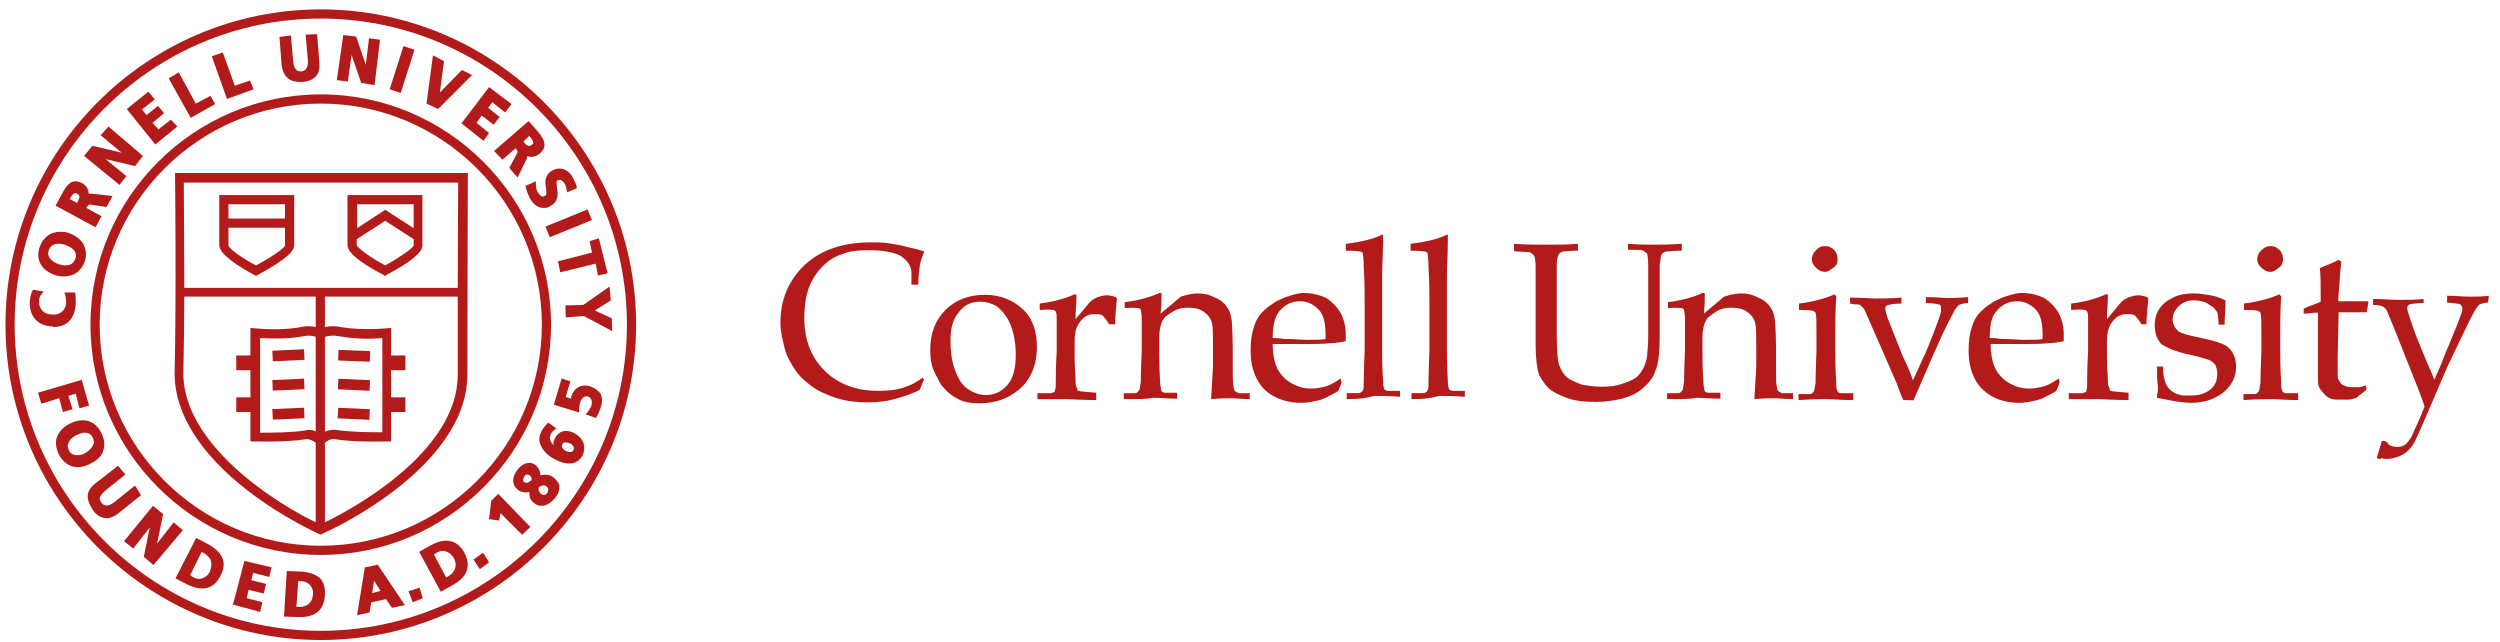 <svg xmlns="http://www.w3.org/2000/svg" fill="none" viewBox="0 0 222 57" height="57" width="222">
<g clip-path="url(#clip0_591_4510)">
<path fill="#B31B1B" d="M82.036 33.728L81.668 34.626C80.934 34.993 80.158 35.238 79.424 35.442C78.689 35.646 77.913 35.728 77.097 35.728C76.117 35.728 75.219 35.646 74.321 35.361C73.424 35.075 72.689 34.748 72.076 34.299C71.464 33.85 70.893 33.32 70.566 32.789C70.24 32.259 69.832 31.606 69.668 30.912C69.505 30.177 69.301 29.483 69.301 28.667C69.301 26.585 70.036 24.871 71.464 23.524C72.893 22.177 74.893 21.524 77.301 21.524C77.913 21.524 78.485 21.524 78.934 21.606C79.464 21.687 79.995 21.769 80.73 21.973C81.464 22.136 81.913 22.259 82.076 22.34C81.913 22.708 81.791 23.075 81.709 23.401C81.628 23.932 81.546 24.585 81.546 25.279H80.934V24.095C80.852 23.483 80.485 23.034 79.872 22.667C79.26 22.381 78.362 22.218 77.097 22.218C76.199 22.218 75.383 22.299 74.77 22.585C74.158 22.748 73.587 23.116 73.056 23.646C72.607 24.095 72.158 24.708 71.873 25.442C71.587 26.177 71.424 27.075 71.424 28.218C71.424 30.218 72.036 31.728 73.219 32.912C74.403 34.095 75.995 34.708 77.995 34.708C78.893 34.708 79.709 34.626 80.444 34.34C80.975 34.177 81.424 33.891 81.954 33.524L82.036 33.728Z"></path>
<path fill="#B31B1B" d="M82.606 31.036C82.606 29.608 83.055 28.424 83.953 27.526C84.851 26.628 86.035 26.179 87.463 26.179C88.81 26.179 89.912 26.628 90.81 27.445C91.708 28.261 92.076 29.445 92.076 30.791C92.076 31.689 91.912 32.587 91.463 33.404C91.014 34.22 90.402 34.751 89.586 35.2C88.769 35.649 87.871 35.812 86.973 35.812C86.239 35.812 85.626 35.73 85.096 35.444C84.565 35.159 84.198 34.914 83.831 34.465C83.463 34.098 83.3 33.649 83.096 33.281C82.688 32.547 82.606 31.812 82.606 31.036ZM84.402 30.302C84.402 31.118 84.484 31.934 84.769 32.751C85.055 33.567 85.382 34.179 85.953 34.547C86.484 34.914 87.014 35.077 87.586 35.077C88.32 35.077 88.933 34.791 89.463 34.179C89.994 33.567 90.198 32.669 90.198 31.485C90.198 30.506 90.035 29.608 89.749 28.873C89.463 28.138 89.014 27.608 88.565 27.24C88.116 26.955 87.586 26.791 87.055 26.791C86.239 26.791 85.626 27.077 85.177 27.689C84.647 28.302 84.402 29.036 84.402 30.302Z"></path>
<path fill="#B31B1B" d="M92.121 35.446V34.915C92.855 34.915 93.182 34.915 93.304 34.915C93.386 34.915 93.468 34.834 93.59 34.834C93.672 34.834 93.672 34.752 93.672 34.67C93.753 34.507 93.753 34.303 93.753 33.936C93.753 32.221 93.835 31.323 93.835 31.242V30.058C93.835 29.527 93.835 28.997 93.835 28.425C93.835 28.058 93.835 27.813 93.753 27.691C93.753 27.609 93.672 27.609 93.59 27.527C93.508 27.527 93.059 27.446 92.325 27.527V26.956C93.59 26.793 94.57 26.507 95.223 26.221C95.304 26.14 95.386 26.14 95.508 26.14C95.508 26.14 95.59 26.14 95.59 26.221C95.59 26.221 95.59 26.303 95.59 26.384C95.59 26.384 95.59 26.466 95.59 26.548C95.59 26.915 95.508 27.527 95.508 28.344C95.794 27.976 96.039 27.732 96.325 27.364C96.61 26.997 96.774 26.834 96.855 26.752C97.019 26.589 97.304 26.466 97.468 26.384C97.753 26.303 97.998 26.221 98.284 26.221C98.57 26.221 98.814 26.303 99.1 26.384L99.182 26.548C99.1 27.446 99.019 28.18 99.019 28.793H98.488C98.325 28.507 98.121 28.262 97.957 28.058C97.794 27.895 97.508 27.895 97.223 27.895C96.692 27.895 96.325 28.058 95.957 28.507C95.59 28.956 95.427 29.487 95.427 30.303V31.282C95.427 31.732 95.427 32.466 95.508 33.609C95.508 33.976 95.508 34.221 95.59 34.344C95.59 34.425 95.672 34.507 95.672 34.629C95.672 34.711 95.753 34.711 95.835 34.711C95.998 34.793 96.57 34.793 97.345 34.874V35.527C96.161 35.527 95.263 35.446 94.447 35.446C93.672 35.446 92.855 35.446 92.121 35.446Z"></path>
<path fill="#B31B1B" d="M99.793 35.445V34.915H100.691C100.855 34.915 100.977 34.915 100.977 34.833C101.059 34.833 101.059 34.751 101.14 34.67C101.222 34.588 101.222 34.302 101.304 33.935C101.304 33.853 101.304 32.955 101.385 31.16V29.976C101.385 29.445 101.385 28.915 101.385 28.262C101.385 27.894 101.304 27.649 101.304 27.527C101.304 27.445 101.222 27.445 101.14 27.363C101.059 27.363 100.61 27.282 99.875 27.363V26.833C101.14 26.67 102.12 26.384 102.773 26.098C102.855 26.017 102.936 26.017 103.059 26.017C103.14 26.017 103.14 26.017 103.14 26.098C103.14 26.098 103.14 26.18 103.14 26.262C103.14 26.262 103.14 26.343 103.14 26.425C103.14 26.71 103.14 27.16 103.059 27.853L104.855 26.343C105.385 26.18 105.834 26.057 106.365 26.057C106.895 26.057 107.344 26.139 107.875 26.425C108.324 26.588 108.691 26.874 108.936 27.241C109.222 27.608 109.304 27.976 109.385 28.506C109.385 28.792 109.467 29.568 109.467 30.955V32.67C109.467 33.486 109.467 34.098 109.548 34.384C109.548 34.547 109.63 34.751 109.712 34.751C109.793 34.833 109.875 34.833 109.997 34.915H110.977V35.445C110.365 35.445 109.793 35.364 109.344 35.364C108.977 35.364 108.365 35.364 107.548 35.445C107.63 33.812 107.712 32.833 107.712 32.384V30.751C107.712 29.772 107.712 29.037 107.63 28.751C107.548 28.302 107.263 27.935 106.895 27.69C106.528 27.404 105.997 27.323 105.467 27.323C105.018 27.323 104.569 27.404 104.12 27.69C103.671 27.976 103.385 28.139 103.222 28.506C103.059 28.792 102.936 29.323 102.936 30.017V31.2C102.936 32.915 103.018 33.812 103.018 33.894C103.018 34.261 103.099 34.425 103.099 34.629C103.099 34.711 103.181 34.711 103.181 34.792C103.263 34.792 103.263 34.874 103.467 34.874C103.467 34.874 103.834 34.874 104.528 34.874V35.404C103.712 35.404 103.018 35.323 102.365 35.323C101.875 35.445 100.977 35.445 99.793 35.445Z"></path>
<path fill="#B31B1B" d="M119.136 33.976L118.851 34.711C118.402 34.996 118.034 35.16 117.871 35.241C117.585 35.404 117.259 35.527 116.81 35.608C116.442 35.69 115.993 35.772 115.544 35.772C114.728 35.772 113.912 35.608 113.218 35.241C112.483 34.874 111.953 34.343 111.585 33.608C111.218 32.874 111.055 32.098 111.055 31.078C111.055 30.343 111.136 29.649 111.34 29.078C111.504 28.466 111.789 28.017 112.075 27.731C112.238 27.568 112.524 27.282 112.973 26.996C113.34 26.71 113.789 26.547 114.157 26.384C114.687 26.221 115.218 26.017 115.789 26.017C116.524 26.017 117.136 26.18 117.789 26.466C118.32 26.833 118.769 27.282 119.055 27.812C119.34 28.343 119.504 28.996 119.504 29.69C119.504 29.853 119.504 30.057 119.504 30.302C119.055 30.384 118.606 30.466 118.238 30.466C117.504 30.547 116.891 30.547 116.157 30.547H113.014C113.014 31.445 113.177 32.261 113.463 32.792C113.749 33.323 114.198 33.772 114.728 34.057C115.259 34.343 115.789 34.506 116.442 34.506C116.81 34.506 117.259 34.425 117.626 34.343C117.993 34.261 118.524 33.976 119.055 33.608L119.136 33.976ZM113.014 30.017C113.177 30.017 113.544 30.017 113.993 30.098C114.973 30.098 115.626 30.18 115.993 30.18C116.891 30.18 117.422 30.18 117.708 30.098C117.708 29.935 117.708 29.812 117.708 29.731C117.708 28.751 117.544 27.935 117.095 27.486C116.647 27.037 116.116 26.751 115.463 26.751C114.728 26.751 114.116 27.037 113.667 27.568C113.218 28.057 113.014 28.874 113.014 30.017Z"></path>
<path fill="#B31B1B" d="M119.589 35.443V34.913H120.487C120.651 34.913 120.773 34.913 120.855 34.831C120.936 34.831 120.936 34.749 121.018 34.668C121.1 34.586 121.1 34.3 121.1 33.933C121.1 33.852 121.1 32.953 121.181 31.158V27.117C121.181 26.055 121.181 24.953 121.1 23.77C121.1 22.953 121.018 22.586 121.018 22.505C121.018 22.423 120.936 22.423 120.855 22.341C120.773 22.341 120.324 22.26 119.508 22.26V21.647C120.936 21.484 121.957 21.198 122.569 20.913C122.651 20.913 122.732 20.831 122.732 20.831H122.814V20.913C122.814 20.913 122.814 20.994 122.814 21.076V21.443C122.814 22.627 122.732 23.607 122.732 24.423V25.933V31.035C122.732 32.749 122.814 33.647 122.814 33.729C122.814 34.096 122.814 34.26 122.895 34.464C122.895 34.545 122.977 34.545 122.977 34.627C123.059 34.627 123.059 34.709 123.263 34.709C123.263 34.709 123.63 34.709 124.324 34.709V35.239C123.426 35.158 122.691 35.158 121.997 35.158C121.385 35.362 120.569 35.443 119.589 35.443Z"></path>
<path fill="#B31B1B" d="M125.342 35.443V34.913H126.24C126.404 34.913 126.526 34.913 126.608 34.831C126.689 34.831 126.689 34.749 126.771 34.668C126.853 34.586 126.853 34.3 126.853 33.933C126.853 33.852 126.853 32.953 126.934 31.158V27.117C126.934 26.055 126.934 24.953 126.853 23.77C126.853 22.953 126.771 22.586 126.771 22.505C126.771 22.423 126.689 22.423 126.608 22.341C126.526 22.341 126.077 22.26 125.261 22.26V21.647C126.689 21.484 127.71 21.198 128.322 20.913C128.404 20.913 128.485 20.831 128.485 20.831H128.567V20.913C128.567 20.913 128.567 20.994 128.567 21.076V21.443C128.567 22.627 128.485 23.607 128.485 24.423V25.933V31.035C128.485 32.749 128.567 33.647 128.567 33.729C128.567 34.096 128.567 34.26 128.649 34.464C128.649 34.545 128.73 34.545 128.73 34.627C128.812 34.627 128.812 34.709 129.016 34.709C129.016 34.709 129.383 34.709 130.077 34.709V35.239C129.179 35.158 128.444 35.158 127.751 35.158C127.138 35.362 126.363 35.443 125.342 35.443Z"></path>
<path fill="#B31B1B" d="M134.445 22.3V21.648C135.506 21.729 136.527 21.729 137.425 21.729C138.323 21.729 139.22 21.729 140.118 21.648V22.26C139.384 22.26 138.853 22.341 138.771 22.341C138.608 22.423 138.486 22.423 138.404 22.627C138.323 22.709 138.241 23.076 138.241 23.525C138.241 23.607 138.241 24.586 138.241 26.3V29.892C138.241 31.239 138.322 32.219 138.527 32.586C138.69 33.035 138.976 33.403 139.343 33.648C139.629 33.811 140.078 34.015 140.527 34.178C141.057 34.26 141.588 34.341 142.241 34.341C142.976 34.341 143.588 34.26 144.118 34.056C144.649 33.892 145.098 33.688 145.384 33.443C145.669 33.158 145.833 32.913 145.996 32.545C146.159 32.178 146.282 31.811 146.282 31.28C146.363 30.75 146.363 30.015 146.363 29.198V26.219C146.363 25.321 146.363 24.505 146.363 23.607C146.363 22.994 146.282 22.627 146.282 22.545C146.2 22.464 146.118 22.382 145.914 22.26C145.751 22.178 145.302 22.178 144.567 22.178V21.648C145.629 21.729 146.363 21.729 146.894 21.729C147.343 21.729 148.159 21.729 149.343 21.648V22.26C148.527 22.26 148.078 22.341 147.914 22.341C147.751 22.423 147.629 22.423 147.547 22.627C147.465 22.709 147.465 23.076 147.384 23.525C147.384 23.607 147.384 24.586 147.384 26.3V29.525C147.384 31.158 147.302 32.219 147.016 32.872C146.853 33.484 146.404 34.056 145.751 34.586C145.302 34.954 144.771 35.199 144.037 35.403C143.302 35.566 142.608 35.688 141.71 35.688C140.731 35.688 139.833 35.607 139.098 35.321C138.363 35.035 137.833 34.79 137.465 34.423C137.098 34.056 136.853 33.607 136.649 33.239C136.486 32.709 136.363 31.811 136.363 30.545V26.341C136.363 25.443 136.363 24.627 136.363 23.729C136.363 23.117 136.282 22.75 136.2 22.668C136.118 22.586 136.037 22.505 135.833 22.382C135.629 22.382 135.18 22.382 134.445 22.3Z"></path>
<path fill="#B31B1B" d="M148.035 35.445V34.915H148.933C149.096 34.915 149.219 34.915 149.219 34.833C149.3 34.833 149.3 34.751 149.382 34.67C149.464 34.588 149.464 34.302 149.545 33.935C149.545 33.853 149.545 32.955 149.627 31.16V29.976C149.627 29.445 149.627 28.915 149.627 28.262C149.627 27.894 149.545 27.649 149.545 27.527C149.545 27.445 149.464 27.445 149.382 27.363C149.3 27.363 148.851 27.282 148.117 27.363V26.833C149.382 26.67 150.362 26.384 151.015 26.098C151.096 26.017 151.178 26.017 151.3 26.017C151.382 26.017 151.382 26.017 151.382 26.098C151.382 26.18 151.382 26.18 151.382 26.262C151.382 26.262 151.382 26.343 151.382 26.425C151.382 26.71 151.382 27.16 151.3 27.853L153.096 26.343C153.627 26.18 154.076 26.057 154.607 26.057C155.137 26.057 155.586 26.139 156.117 26.425C156.566 26.588 156.933 26.874 157.178 27.241C157.464 27.608 157.545 27.976 157.627 28.506C157.627 28.792 157.709 29.568 157.709 30.955V32.67C157.709 33.486 157.709 34.098 157.79 34.384C157.79 34.547 157.872 34.751 157.954 34.751C158.035 34.833 158.117 34.833 158.239 34.915H159.219V35.445C158.607 35.445 158.035 35.364 157.586 35.364C157.219 35.364 156.607 35.364 155.79 35.445C155.872 33.812 155.954 32.833 155.954 32.384V30.751C155.954 29.772 155.954 29.037 155.872 28.751C155.79 28.302 155.505 27.935 155.137 27.69C154.77 27.404 154.239 27.323 153.709 27.323C153.26 27.323 152.811 27.404 152.362 27.69C151.994 27.976 151.627 28.139 151.464 28.506C151.3 28.792 151.178 29.323 151.178 30.017V31.2C151.178 32.915 151.26 33.812 151.26 33.894C151.26 34.261 151.341 34.425 151.341 34.629C151.341 34.711 151.423 34.711 151.423 34.792C151.505 34.792 151.505 34.874 151.709 34.874C151.709 34.874 152.076 34.874 152.77 34.874V35.404C151.954 35.404 151.26 35.323 150.607 35.323C150.117 35.445 149.219 35.445 148.035 35.445Z"></path>
<path fill="#B31B1B" d="M159.751 27.527V26.956C161.017 26.792 162.078 26.507 162.894 26.139L163.057 26.302C162.976 27.649 162.976 28.752 162.976 29.445V31.241C162.976 32.956 163.057 33.853 163.057 33.935C163.057 34.303 163.057 34.466 163.139 34.67C163.139 34.752 163.221 34.752 163.221 34.833C163.302 34.833 163.302 34.915 163.506 34.915C163.506 34.915 163.874 34.915 164.568 34.915V35.527C163.588 35.527 162.772 35.445 162.241 35.445C161.71 35.445 160.894 35.445 159.71 35.527V34.996H160.608C160.772 34.996 160.894 34.996 160.894 34.915C160.976 34.915 160.976 34.833 161.057 34.752C161.139 34.67 161.139 34.384 161.221 34.017C161.221 33.935 161.221 33.037 161.302 31.241V29.527C161.302 28.547 161.302 28.017 161.221 27.813C161.221 27.731 161.139 27.649 161.057 27.649C160.935 27.527 160.486 27.527 159.751 27.527ZM162.078 21.854C162.364 21.854 162.608 21.935 162.894 22.221C163.057 22.384 163.18 22.67 163.18 23.037C163.18 23.323 163.098 23.568 162.812 23.772C162.527 23.935 162.364 24.139 162.078 24.139C161.792 24.139 161.547 24.058 161.261 23.772C160.976 23.486 160.894 23.323 160.894 23.037C160.894 22.752 160.976 22.507 161.261 22.221C161.547 21.935 161.71 21.854 162.078 21.854Z"></path>
<path fill="#B31B1B" d="M169.016 35.528C168.73 34.916 168.567 34.467 168.485 34.181L167.669 32.304L165.669 27.732C165.587 27.447 165.383 27.283 165.302 27.202C165.22 27.12 165.139 27.038 165.016 27.038C164.934 27.038 164.649 27.038 164.281 26.957V26.426C165.343 26.426 166.159 26.508 166.608 26.508C167.139 26.508 167.873 26.508 168.853 26.426V26.957C168.118 26.957 167.792 27.038 167.587 27.12C167.383 27.202 167.424 27.283 167.424 27.406C167.424 27.569 167.506 28.018 167.792 28.671L168.975 31.651L169.261 32.263C169.628 33.079 169.792 33.528 169.873 33.773L170.853 31.61C170.934 31.528 171.22 30.793 171.751 29.447C172.036 28.63 172.281 28.099 172.363 27.651C172.363 27.569 172.363 27.487 172.363 27.365C172.363 27.283 172.363 27.202 172.281 27.079C172.118 26.997 171.751 26.916 171.016 26.916V26.385C171.996 26.385 172.649 26.467 172.894 26.467C173.179 26.467 173.71 26.467 174.771 26.385V26.916C174.404 26.916 174.159 26.997 173.955 27.079C173.873 27.161 173.669 27.365 173.587 27.528C173.506 27.691 173.139 28.344 172.526 29.61L171.628 31.61C171.465 31.977 170.894 33.324 169.914 35.569C169.996 35.528 169.016 35.528 169.016 35.528Z"></path>
<path fill="#B31B1B" d="M182.893 33.976L182.608 34.711C182.159 34.996 181.791 35.16 181.628 35.241C181.342 35.404 181.016 35.527 180.567 35.608C180.2 35.69 179.751 35.772 179.302 35.772C178.485 35.772 177.669 35.608 176.975 35.241C176.281 34.874 175.71 34.343 175.342 33.608C174.975 32.874 174.812 32.098 174.812 31.078C174.812 30.343 174.893 29.649 175.097 29.078C175.261 28.466 175.546 28.017 175.832 27.731C175.995 27.568 176.281 27.282 176.73 26.996C177.097 26.71 177.546 26.547 177.914 26.384C178.444 26.221 178.975 26.017 179.546 26.017C180.281 26.017 180.893 26.18 181.546 26.466C182.077 26.833 182.526 27.282 182.812 27.812C183.097 28.343 183.261 28.996 183.261 29.69C183.261 29.853 183.261 30.057 183.261 30.302C182.812 30.384 182.363 30.466 181.995 30.466C181.261 30.547 180.649 30.547 179.914 30.547H176.771C176.771 31.445 176.934 32.261 177.22 32.792C177.506 33.323 177.955 33.772 178.485 34.057C179.016 34.343 179.546 34.506 180.2 34.506C180.567 34.506 181.016 34.425 181.383 34.343C181.751 34.261 182.281 33.976 182.812 33.608L182.893 33.976ZM176.689 30.017C176.853 30.017 177.22 30.017 177.669 30.098C178.649 30.098 179.302 30.18 179.669 30.18C180.567 30.18 181.097 30.18 181.383 30.098C181.383 29.935 181.383 29.812 181.383 29.731C181.383 28.751 181.22 27.935 180.771 27.486C180.322 27.037 179.791 26.751 179.138 26.751C178.404 26.751 177.791 27.037 177.342 27.568C176.853 28.057 176.689 28.874 176.689 30.017Z"></path>
<path fill="#B31B1B" d="M183.708 35.446V34.915C184.443 34.915 184.769 34.915 184.892 34.915C185.014 34.915 185.055 34.834 185.178 34.834C185.3 34.834 185.259 34.752 185.259 34.67C185.341 34.507 185.341 34.303 185.341 33.936C185.341 32.221 185.423 31.323 185.423 31.242V30.058C185.423 29.527 185.423 28.997 185.423 28.425C185.423 28.058 185.423 27.813 185.341 27.691C185.341 27.609 185.259 27.609 185.178 27.527C185.096 27.527 184.647 27.446 183.912 27.527V26.956C185.178 26.793 186.157 26.507 186.81 26.221C186.892 26.14 186.974 26.14 187.096 26.14C187.218 26.14 187.178 26.14 187.178 26.221C187.178 26.303 187.178 26.303 187.178 26.384C187.178 26.384 187.178 26.466 187.178 26.548C187.178 26.915 187.096 27.527 187.096 28.344C187.382 27.976 187.627 27.732 187.912 27.364C188.198 26.997 188.361 26.834 188.443 26.752C188.606 26.589 188.892 26.466 189.055 26.384C189.341 26.303 189.586 26.221 189.872 26.221C190.157 26.221 190.402 26.303 190.688 26.384L190.769 26.548C190.688 27.446 190.606 28.18 190.606 28.793H190.157C189.994 28.507 189.79 28.262 189.627 28.058C189.463 27.895 189.178 27.895 188.892 27.895C188.361 27.895 187.994 28.058 187.627 28.507C187.259 28.956 187.096 29.487 187.096 30.303V31.282C187.096 31.732 187.096 32.466 187.178 33.609C187.178 33.976 187.178 34.221 187.259 34.344C187.341 34.425 187.341 34.507 187.341 34.629C187.341 34.711 187.423 34.711 187.504 34.711C187.667 34.793 188.239 34.793 189.014 34.874V35.527C187.831 35.527 186.933 35.446 186.116 35.446C185.218 35.446 184.484 35.446 183.708 35.446Z"></path>
<path fill="#B31B1B" d="M191.546 32.546H192.076C192.076 32.913 192.076 33.158 192.158 33.444C192.24 33.73 192.24 33.893 192.321 34.056C192.403 34.219 192.484 34.423 192.688 34.587C192.852 34.75 193.056 34.873 193.219 34.954C193.382 35.036 193.586 35.036 193.75 35.117C193.913 35.117 194.199 35.117 194.648 35.117C195.26 35.117 195.831 34.954 196.28 34.587C196.729 34.219 196.893 33.77 196.893 33.158C196.893 32.873 196.811 32.628 196.729 32.423C196.648 32.26 196.362 32.056 196.199 31.974C195.913 31.893 195.382 31.689 194.566 31.526C193.75 31.362 193.219 31.158 192.933 31.077C192.566 30.913 192.321 30.791 192.035 30.628C191.75 30.464 191.668 30.179 191.505 29.893C191.423 29.607 191.342 29.281 191.342 28.913C191.342 28.383 191.423 27.934 191.709 27.485C191.995 27.036 192.444 26.668 192.974 26.424C193.505 26.138 194.158 26.056 194.852 26.056C195.301 26.056 195.75 26.138 196.28 26.219C196.811 26.301 197.26 26.505 197.627 26.668C197.627 27.403 197.546 28.097 197.546 28.832H197.015C197.015 28.383 196.933 28.015 196.933 27.934C196.933 27.77 196.852 27.648 196.77 27.566C196.688 27.485 196.607 27.281 196.403 27.199C196.199 27.117 196.035 26.913 195.791 26.832C195.505 26.75 195.178 26.668 194.811 26.668C194.28 26.668 193.831 26.832 193.464 27.199C193.097 27.566 192.933 27.934 192.933 28.383C192.933 28.668 193.015 28.832 193.097 28.995C193.178 29.158 193.382 29.362 193.464 29.444C193.627 29.526 193.831 29.607 194.199 29.73L195.831 30.097C196.648 30.26 197.178 30.464 197.546 30.628C197.831 30.791 198.076 30.995 198.28 31.362C198.444 31.648 198.566 32.097 198.566 32.546C198.566 33.444 198.199 34.179 197.505 34.791C196.77 35.403 195.791 35.77 194.607 35.77C194.076 35.77 193.342 35.689 192.362 35.485C191.831 35.403 191.546 35.322 191.546 35.322V35.24C191.546 35.24 191.546 35.158 191.546 35.077C191.627 34.791 191.627 34.546 191.627 34.26C191.546 33.974 191.546 33.362 191.546 32.546Z"></path>
<path fill="#B31B1B" d="M199.261 27.527V26.956C200.526 26.792 201.588 26.507 202.404 26.139L202.567 26.302C202.486 27.649 202.486 28.752 202.486 29.445V31.241C202.486 32.956 202.567 33.853 202.567 33.935C202.567 34.303 202.567 34.466 202.649 34.67C202.649 34.752 202.73 34.752 202.73 34.833C202.812 34.833 202.812 34.915 203.016 34.915C203.016 34.915 203.383 34.915 204.077 34.915V35.527C203.098 35.527 202.281 35.445 201.751 35.445C201.22 35.445 200.404 35.445 199.22 35.527V34.996H200.118C200.281 34.996 200.404 34.996 200.404 34.915C200.486 34.915 200.486 34.833 200.567 34.752C200.649 34.67 200.649 34.384 200.73 34.017C200.73 33.935 200.73 33.037 200.812 31.241V29.527C200.812 28.547 200.812 28.017 200.73 27.813C200.73 27.731 200.649 27.649 200.567 27.649C200.445 27.527 200.077 27.527 199.261 27.527ZM201.628 21.854C201.914 21.854 202.159 21.935 202.445 22.221C202.608 22.384 202.73 22.67 202.73 23.037C202.73 23.323 202.649 23.568 202.363 23.772C202.077 23.976 201.914 24.139 201.628 24.139C201.343 24.139 201.098 24.058 200.812 23.772C200.526 23.486 200.445 23.323 200.445 23.037C200.445 22.752 200.526 22.507 200.812 22.221C201.098 21.935 201.343 21.854 201.628 21.854Z"></path>
<path fill="#B31B1B" d="M204.567 27.852V27.403C205.179 27.117 205.751 26.954 206.077 26.791C206.077 25.281 206.077 24.26 205.996 23.811C206.608 23.526 207.179 23.362 207.628 23.077L207.914 23.24C207.832 23.77 207.751 24.954 207.628 26.75C208.159 26.75 208.445 26.75 208.526 26.75C208.608 26.75 208.894 26.75 209.506 26.75C209.873 26.75 210.118 26.75 210.241 26.75L210.322 26.832L210.159 27.73C209.71 27.73 209.343 27.73 209.098 27.73C208.812 27.73 208.281 27.73 207.669 27.73L207.588 31.689C207.588 32.669 207.588 33.199 207.588 33.403C207.588 33.607 207.669 33.77 207.751 33.852C207.832 34.015 207.914 34.138 208.118 34.219C208.281 34.301 208.486 34.383 208.853 34.383C209.139 34.383 209.302 34.383 209.465 34.383C209.628 34.383 209.832 34.301 210.077 34.219L210.159 34.587C209.873 34.873 209.547 35.036 209.261 35.322C208.975 35.403 208.812 35.485 208.526 35.485C208.363 35.485 208.077 35.485 207.792 35.485C207.424 35.485 207.179 35.485 206.975 35.403C206.812 35.322 206.608 35.24 206.445 35.036C206.281 34.832 206.159 34.75 205.996 34.505C205.832 34.219 205.832 33.975 205.832 33.526C205.832 33.077 205.832 32.628 205.832 32.097C205.832 32.015 205.832 31.934 205.832 31.73V27.77H205.465C205.383 27.77 205.016 27.852 204.567 27.852Z"></path>
<path fill="#B31B1B" d="M211.056 40.669L211.505 39.159H211.79C211.872 39.241 212.076 39.322 212.076 39.445C212.158 39.526 212.239 39.526 212.362 39.608C212.444 39.608 212.648 39.69 212.811 39.69C212.974 39.69 213.178 39.69 213.342 39.608C213.505 39.526 213.709 39.445 213.872 39.159C214.035 38.996 214.239 38.629 214.403 38.18C214.77 37.445 215.015 36.833 215.301 36.098C215.137 35.567 214.852 34.833 214.566 34.098L213.056 30.302C212.607 29.118 212.239 28.302 211.995 27.69C211.913 27.404 211.709 27.323 211.627 27.241C211.546 27.159 211.178 27.078 210.729 27.078V26.547C211.546 26.547 212.362 26.629 213.056 26.629C213.75 26.629 214.566 26.629 215.219 26.547V26.914C214.607 26.914 214.158 26.996 214.035 26.996C213.872 27.078 213.75 27.159 213.75 27.363C213.75 27.445 213.831 27.731 213.913 27.976C214.199 28.792 214.362 29.404 214.648 30.057L215.26 31.567C215.627 32.465 215.995 33.2 216.158 33.731L216.688 32.547C216.852 32.098 217.219 31.2 217.75 29.935C218.28 28.669 218.566 27.853 218.648 27.608C218.648 27.526 218.648 27.445 218.648 27.323C218.648 27.241 218.566 27.159 218.484 27.037C218.403 26.955 218.035 26.955 217.301 26.873V26.261C218.035 26.261 218.729 26.343 219.301 26.343C219.831 26.343 220.484 26.343 221.015 26.261L220.933 26.873C220.566 26.873 220.403 26.955 220.199 27.037C220.035 27.118 219.75 27.567 219.382 28.302C219.015 29.037 218.321 30.465 217.301 32.629L215.056 37.853C214.688 38.669 214.444 39.282 214.158 39.649C213.872 40.016 213.627 40.261 213.178 40.465C212.811 40.629 212.362 40.751 211.995 40.751C211.831 40.751 211.627 40.751 211.464 40.669C211.423 40.833 211.26 40.751 211.056 40.669Z"></path>
<path fill="#B31B1B" d="M4.771 29.032C5.954 29.032 6.648 28.297 6.73 26.951C6.73 26.706 6.73 26.379 6.689 26.053V25.971H5.709L5.791 26.175C5.832 26.338 5.873 26.624 5.873 26.91C5.832 27.563 5.301 28.012 4.607 27.93C3.913 27.93 3.464 27.44 3.464 26.787C3.464 26.542 3.505 26.338 3.709 26.093L3.873 25.889L2.934 25.726L2.893 25.808C2.73 26.093 2.689 26.42 2.648 26.706C2.566 28.053 3.301 28.951 4.689 28.991C4.689 29.032 4.73 29.032 4.771 29.032Z"></path>
<path fill="#B31B1B" d="M4.978 24.462C5.264 24.544 5.509 24.544 5.713 24.544C6.611 24.544 7.264 24.013 7.55 23.156C7.713 22.584 7.631 22.136 7.386 21.646C7.101 21.197 6.652 20.87 6.04 20.666C5.795 20.584 5.509 20.584 5.346 20.584C4.448 20.584 3.795 21.115 3.509 21.972C3.142 23.115 3.713 24.054 4.978 24.462ZM4.325 22.258C4.488 21.727 4.897 21.646 5.223 21.646C5.386 21.646 5.55 21.686 5.754 21.727C6.162 21.891 6.488 22.054 6.652 22.34C6.733 22.544 6.815 22.707 6.693 22.952C6.529 23.482 6.121 23.564 5.795 23.564C5.591 23.564 5.468 23.523 5.264 23.482C4.693 23.278 4.121 22.87 4.325 22.258Z"></path>
<path fill="#B31B1B" d="M9.015 19.201L7.668 18.466L7.708 18.385C7.872 18.14 7.953 18.14 8.117 18.181L9.464 18.385L9.994 17.405L8.198 17.201C8.035 17.201 7.953 17.201 7.872 17.201C7.872 16.834 7.668 16.466 7.3 16.262C7.096 16.181 6.933 16.099 6.729 16.099C6.076 16.099 5.749 16.752 5.423 17.364L4.933 18.262L8.484 20.181L9.015 19.201ZM6.892 17.936L6.851 18.017L6.198 17.691L6.239 17.609C6.402 17.324 6.566 17.038 6.851 17.201C6.933 17.242 7.015 17.283 7.055 17.405C7.055 17.569 6.974 17.773 6.892 17.936Z"></path>
<path fill="#B31B1B" d="M11.222 15.644L9.385 14.134L11.997 14.746L12.691 13.848L9.63 11.236L8.936 12.011L10.813 13.562L8.201 12.95L7.466 13.848L10.609 16.419L11.222 15.644Z"></path>
<path fill="#B31B1B" d="M15.748 11.236L15.177 10.624L14.075 11.481L13.544 10.91L14.565 10.053L14.034 9.4L13.014 10.216L12.605 9.726L13.748 8.828L13.177 8.134L11.258 9.685L13.789 12.828L15.748 11.236Z"></path>
<path fill="#B31B1B" d="M19.1 9.243L18.692 8.508L17.386 9.202L15.875 6.426L14.977 6.957L16.936 10.467L19.1 9.243Z"></path>
<path fill="#B31B1B" d="M22.522 7.93L22.195 7.154L20.849 7.603L19.787 4.665L18.808 4.991L20.155 8.787L22.522 7.93Z"></path>
<path fill="#B31B1B" d="M26.607 7.277C26.689 7.277 26.771 7.277 26.852 7.277C27.424 7.236 27.832 7.032 28.077 6.747C28.322 6.461 28.403 6.053 28.362 5.563L28.158 3.032L27.138 3.073L27.342 5.359C27.383 6.134 27.056 6.298 26.771 6.338C26.73 6.338 26.73 6.338 26.689 6.338C26.444 6.338 26.117 6.257 26.036 5.44L25.832 3.155L24.811 3.277L25.015 5.808C25.138 6.747 25.669 7.277 26.607 7.277Z"></path>
<path fill="#B31B1B" d="M31.218 4.872L32.075 7.362L33.258 7.566L33.748 3.525L32.769 3.402L32.483 5.77L31.626 3.239L30.483 3.117L29.911 7.117L30.891 7.239L31.218 4.872Z"></path>
<path fill="#B31B1B" d="M36.809 4.421L35.829 4.094L34.605 7.931L35.584 8.258L36.809 4.421Z"></path>
<path fill="#B31B1B" d="M41.916 6.665L41.019 6.216L39.059 8.216L39.427 5.441L38.447 4.91L37.876 9.196L38.896 9.686L41.916 6.665Z"></path>
<path fill="#B31B1B" d="M42.937 12.509L43.427 11.816L42.325 10.918L42.774 10.264L43.835 11.081L44.366 10.387L43.345 9.571L43.713 9.081L44.856 9.979L45.427 9.244L43.427 7.734L40.978 10.958L42.937 12.509Z"></path>
<path fill="#B31B1B" d="M44.612 14.18L45.796 13.159L45.837 13.241C46 13.445 46 13.486 45.877 13.69L45.224 14.914L45.959 15.771L46.735 14.18C46.775 14.139 46.816 13.976 46.816 13.853C47.143 14.016 47.551 13.935 47.918 13.649C48.816 12.914 48.122 12.098 47.592 11.486L46.939 10.751L43.877 13.404L44.612 14.18ZM47.02 12.057L47.061 12.139C47.224 12.343 47.347 12.506 47.347 12.669C47.347 12.751 47.306 12.833 47.184 12.873C47.143 12.955 47.02 12.955 46.98 12.955C46.775 12.955 46.612 12.751 46.531 12.629L46.49 12.547L47.02 12.057Z"></path>
<path fill="#B31B1B" d="M48.362 17.406C48.158 17.569 47.913 17.324 47.791 17.12C47.627 16.875 47.587 16.671 47.587 16.345V16.1L46.648 16.508L46.73 16.753C46.811 17.079 46.893 17.283 47.056 17.61C47.383 18.181 47.791 18.467 48.281 18.467C48.526 18.467 48.689 18.426 48.934 18.263C49.627 17.855 49.546 17.161 49.464 16.671C49.423 16.345 49.383 16.1 49.505 16.018C49.587 15.977 49.668 15.977 49.709 15.977C49.913 15.977 50.036 16.181 50.077 16.222C50.24 16.426 50.281 16.63 50.321 16.875L50.362 17.079L51.219 16.712V16.63C51.179 16.345 51.015 16.059 50.852 15.732C50.444 14.998 49.668 14.753 49.015 15.161C48.321 15.569 48.403 16.263 48.485 16.712C48.526 17.079 48.566 17.324 48.362 17.406Z"></path>
<path fill="#B31B1B" d="M52.177 18.595L48.435 20.122L48.821 21.066L52.562 19.54L52.177 18.595Z"></path>
<path fill="#B31B1B" d="M52.568 22.427L49.548 23.202L49.752 24.182L52.895 23.407L53.099 24.468L53.956 24.264L53.181 21.162L52.364 21.407L52.568 22.427Z"></path>
<path fill="#B31B1B" d="M50.203 27.121L50.244 28.182L51.835 28.059L54.366 29.406L54.325 28.264L52.815 27.57L54.244 26.672L54.121 25.447L51.795 27.08L50.203 27.121Z"></path>
<path fill="#B31B1B" d="M5.583 36.585L6.44 36.34L6.073 35.157L6.726 34.953L7.053 36.259L7.91 36.014L7.257 33.728L3.379 34.871L3.665 35.85L5.257 35.361L5.583 36.585Z"></path>
<path fill="#B31B1B" d="M9.177 39.973C9.34 39.524 9.258 38.993 9.013 38.463C8.646 37.728 8.075 37.32 7.34 37.32C7.013 37.32 6.646 37.401 6.238 37.605C5.626 37.891 5.258 38.299 5.054 38.83C4.891 39.279 4.973 39.81 5.218 40.34C5.585 41.034 6.156 41.483 6.891 41.483C7.218 41.483 7.585 41.401 7.993 41.197C8.646 40.871 9.054 40.504 9.177 39.973ZM7.585 40.218C7.34 40.381 7.054 40.422 6.85 40.422C6.483 40.422 6.238 40.259 6.116 39.973C6.034 39.728 5.952 39.565 6.075 39.361C6.156 39.075 6.442 38.789 6.809 38.626C7.054 38.544 7.258 38.422 7.503 38.422C7.871 38.422 8.116 38.585 8.238 38.871C8.32 39.116 8.401 39.279 8.279 39.483C8.197 39.728 7.952 40.014 7.585 40.218Z"></path>
<path fill="#B31B1B" d="M11.992 43.114L10.156 44.584C9.707 44.951 9.299 44.992 9.013 44.666C8.931 44.502 8.85 44.38 8.85 44.257C8.89 44.053 9.054 43.849 9.299 43.604L11.135 42.135L10.482 41.359L8.441 42.951C8.033 43.278 7.788 43.645 7.788 44.094C7.788 44.461 7.952 44.829 8.237 45.278C8.605 45.808 9.013 46.012 9.503 46.012C9.829 46.012 10.156 45.849 10.482 45.604L12.523 43.972L11.992 43.114Z"></path>
<path fill="#B31B1B" d="M15.421 46.385L13.951 48.263L14.482 45.651L13.584 44.916L11.013 48.059L11.829 48.712L13.298 46.834L12.768 49.447L13.625 50.181L16.237 47.079L15.421 46.385Z"></path>
<path fill="#B31B1B" d="M18.44 48.3L17.42 47.77L15.583 51.361L16.604 51.892C17.134 52.137 17.542 52.259 17.951 52.259C18.644 52.259 19.216 51.892 19.583 51.117C20.195 49.974 19.787 49.035 18.44 48.3ZM18.644 50.749C18.44 51.157 18.073 51.402 17.665 51.402C17.461 51.402 17.338 51.361 17.134 51.239L16.889 51.076L17.91 48.994L18.155 49.157C18.44 49.321 18.604 49.525 18.726 49.77C18.808 50.096 18.767 50.382 18.644 50.749Z"></path>
<path fill="#B31B1B" d="M20.686 53.686L23.094 54.339L23.298 53.482L21.91 53.115L22.073 52.38L23.42 52.707L23.624 51.849L22.318 51.523L22.482 50.87L23.91 51.237L24.114 50.38L21.706 49.809L20.686 53.686Z"></path>
<path fill="#B31B1B" d="M26.647 50.751L25.463 50.71L25.219 54.751L26.402 54.792C26.484 54.792 26.606 54.792 26.688 54.792C28.035 54.792 28.77 54.139 28.851 52.874C28.892 52.261 28.77 51.731 28.443 51.364C28.035 50.996 27.463 50.792 26.647 50.751ZM26.606 53.894H26.321L26.484 51.608H26.77C27.341 51.649 27.872 52.057 27.79 52.833C27.708 53.608 27.178 53.894 26.606 53.894Z"></path>
<path fill="#B31B1B" d="M32.399 50.385L31.705 54.629L32.807 54.385L32.97 53.487L34.276 53.201L34.807 53.976L35.95 53.731L33.542 50.14L32.399 50.385ZM33.052 52.67L33.215 51.568L33.786 52.466L33.052 52.67Z"></path>
<path fill="#B31B1B" d="M36.282 52.505L36.649 53.485L37.547 53.117L37.261 52.179L36.282 52.505Z"></path>
<path fill="#B31B1B" d="M38.243 48.427L37.223 48.999L39.141 52.55L40.162 51.978C41.509 51.243 41.835 50.305 41.264 49.121C40.611 47.937 39.59 47.693 38.243 48.427ZM39.876 51.121L39.631 51.284L38.529 49.243L38.774 49.08C38.937 48.999 39.1 48.917 39.304 48.917C39.713 48.917 40.039 49.162 40.284 49.529C40.692 50.264 40.325 50.876 39.876 51.121Z"></path>
<path fill="#B31B1B" d="M42.039 49.69L42.611 50.547L43.427 49.935L42.896 49.078L42.039 49.69Z"></path>
<path fill="#B31B1B" d="M43.628 44.467L43.424 46.099L44.322 46.222L44.444 45.569L46.363 47.487L47.097 46.793L44.24 43.855L43.628 44.467Z"></path>
<path fill="#B31B1B" d="M49.138 42.383C48.812 42.138 48.444 42.097 47.995 42.22C47.995 41.852 47.791 41.485 47.546 41.281C47.016 40.914 46.362 41.118 45.873 41.812C45.424 42.465 45.465 43.118 46.036 43.526C46.322 43.73 46.689 43.771 47.016 43.689C46.975 44.097 47.097 44.424 47.424 44.669C47.669 44.873 47.873 44.914 48.118 44.914C48.526 44.914 48.893 44.669 49.301 44.22C49.587 43.852 49.709 43.485 49.669 43.077C49.587 42.832 49.383 42.587 49.138 42.383ZM47.179 42.669C47.016 42.75 46.893 42.873 46.771 42.873C46.73 42.873 46.607 42.873 46.567 42.832C46.362 42.669 46.485 42.465 46.567 42.301C46.607 42.22 46.73 42.138 46.812 42.138C46.852 42.138 46.975 42.179 47.056 42.22C47.179 42.342 47.261 42.505 47.179 42.669ZM48.607 43.771C48.444 43.975 48.24 44.016 48.036 43.852C47.873 43.689 47.791 43.567 47.832 43.281C48.118 43.077 48.362 43.036 48.526 43.199C48.607 43.24 48.689 43.363 48.689 43.444C48.689 43.526 48.648 43.689 48.607 43.771Z"></path>
<path fill="#B31B1B" d="M50.931 38.427C50.237 38.1 49.584 38.264 49.258 38.957C49.176 39.161 49.094 39.325 49.176 39.529C48.931 39.325 48.727 38.998 48.89 38.59C48.972 38.386 49.135 38.264 49.258 38.141L49.421 38.059L48.686 37.529L48.605 37.61C48.401 37.815 48.237 38.019 48.074 38.304C47.87 38.712 47.829 39.08 47.992 39.488C48.237 40.141 48.89 40.631 49.38 40.835C49.829 41.08 50.237 41.161 50.564 41.161C51.094 41.161 51.462 40.917 51.748 40.427C52.074 39.57 51.788 38.876 50.931 38.427ZM50.931 39.937C50.89 40.1 50.727 40.141 50.605 40.141C50.523 40.141 50.36 40.1 50.278 40.059C50.074 39.978 49.952 39.815 49.911 39.733C49.87 39.651 49.911 39.57 49.911 39.488C49.952 39.325 50.074 39.284 50.237 39.284C50.319 39.284 50.482 39.325 50.605 39.365C50.809 39.447 50.89 39.57 50.931 39.692C51.013 39.815 50.931 39.896 50.931 39.937Z"></path>
<path fill="#B31B1B" d="M52.403 34.305C51.628 34.06 50.934 34.468 50.73 35.203C50.73 35.284 50.689 35.366 50.689 35.407L50.24 35.243L50.648 33.856L49.873 33.611L49.179 35.937L51.423 36.631V36.427C51.423 36.182 51.464 36.019 51.505 35.774C51.546 35.57 51.791 35.121 52.199 35.203C52.648 35.366 52.566 35.856 52.526 35.978C52.444 36.264 52.281 36.427 52.158 36.631L51.995 36.794L52.934 37.121L52.974 37.039C53.138 36.754 53.26 36.427 53.342 36.182C53.505 35.733 53.505 35.284 53.301 34.917C53.097 34.672 52.77 34.427 52.403 34.305Z"></path>
<path fill="#B31B1B" d="M22.735 24.506L22.531 24.384C21.388 23.772 19.469 22.629 19.469 21.772V17.323H26.122V21.812C26.122 22.547 24.367 23.608 22.939 24.384L22.735 24.506ZM20.286 20.221V21.812C20.367 22.098 21.469 22.915 22.735 23.568C24.041 22.874 25.184 22.098 25.306 21.812V20.221H20.286ZM20.286 19.404H25.306V18.139H20.286V19.404Z"></path>
<path fill="#B31B1B" d="M28.486 56.833C13.057 56.833 0.486 44.261 0.486 28.832C0.486 13.404 13.057 0.833 28.486 0.833C43.914 0.833 56.486 13.404 56.486 28.832C56.486 44.261 43.914 56.833 28.486 56.833ZM28.486 1.649C13.506 1.649 1.302 13.853 1.302 28.832C1.302 43.812 13.506 56.016 28.486 56.016C43.465 56.016 55.669 43.812 55.669 28.832C55.669 13.853 43.465 1.649 28.486 1.649Z"></path>
<path fill="#B31B1B" d="M28.483 49.279C17.218 49.279 8.034 40.096 8.034 28.83C8.034 17.565 17.218 8.381 28.483 8.381C39.749 8.381 48.932 17.565 48.932 28.83C48.932 40.096 39.749 49.279 28.483 49.279ZM28.483 9.198C17.667 9.198 8.851 18.014 8.851 28.83C8.851 39.647 17.667 48.463 28.483 48.463C39.3 48.463 48.116 39.647 48.116 28.83C48.116 18.014 39.3 9.198 28.483 9.198Z"></path>
<path fill="#B31B1B" d="M34.204 24.506L34 24.384C32.816 23.772 30.857 22.629 30.857 21.772V17.323H37.51V21.812C37.51 22.425 36.449 23.282 34.367 24.384L34.204 24.506ZM31.673 21.772C31.796 22.057 32.898 22.874 34.204 23.568C35.469 22.874 36.571 22.098 36.734 21.812V21.241L34.204 19.608L31.673 21.241V21.772ZM34.204 18.629L36.734 20.262V18.139H31.714V20.262L34.204 18.629Z"></path>
<path fill="#B31B1B" d="M26.997 31.015L24.183 31.144L24.226 32.081L27.04 31.953L26.997 31.015Z"></path>
<path fill="#B31B1B" d="M26.997 33.623L24.183 33.751L24.226 34.688L27.04 34.561L26.997 33.623Z"></path>
<path fill="#B31B1B" d="M26.997 36.201L24.183 36.329L24.226 37.266L27.039 37.139L26.997 36.201Z"></path>
<path fill="#B31B1B" d="M22.611 31.566H20.979V32.873H22.611V31.566Z"></path>
<path fill="#B31B1B" d="M22.611 35.283H20.979V36.589H22.611V35.283Z"></path>
<path fill="#B31B1B" d="M28.115 39.364C28.074 39.323 27.544 38.955 27.217 38.996C25.503 39.282 22.768 39.2 22.646 39.2H22.238V29.119L22.686 29.159C22.727 29.159 24.85 29.404 26.768 29.037C27.421 28.874 28.115 29.037 28.442 29.159C28.768 29.037 29.544 28.874 30.197 29.037C32.115 29.363 34.237 29.159 34.278 29.159L34.727 29.119V39.2H34.319C34.197 39.2 31.38 39.282 29.707 38.996C29.34 38.914 28.891 39.282 28.768 39.364L28.442 39.608L28.115 39.364ZM27.38 38.18C27.829 38.139 28.197 38.384 28.442 38.547C28.727 38.343 29.34 38.098 29.911 38.18C31.136 38.384 33.095 38.384 33.952 38.384V30.017C33.176 30.098 31.625 30.139 30.074 29.853H30.034C29.421 29.69 28.646 29.976 28.646 29.976L28.442 30.017H28.401C28.401 30.017 27.625 29.69 27.013 29.853H26.972C25.462 30.139 23.87 30.057 23.095 30.017V38.425C23.911 38.425 25.87 38.425 27.136 38.221C27.299 38.18 27.299 38.18 27.38 38.18Z"></path>
<path fill="#B31B1B" d="M30.049 33.632L30.006 34.57L32.82 34.698L32.862 33.76L30.049 33.632Z"></path>
<path fill="#B31B1B" d="M30.029 36.21L29.987 37.148L32.8 37.276L32.843 36.338L30.029 36.21Z"></path>
<path fill="#B31B1B" d="M35.998 31.566H34.488V32.872H35.998V31.566Z"></path>
<path fill="#B31B1B" d="M35.998 35.283H34.488V36.589H35.998V35.283Z"></path>
<path fill="#B31B1B" d="M30.061 31.073L30.025 32.011L32.84 32.118L32.875 31.18L30.061 31.073Z"></path>
<path fill="#B31B1B" d="M28.443 47.482L28.28 47.401C28.158 47.319 25.096 45.972 21.994 43.564C17.831 40.34 15.546 36.788 15.505 33.278C15.668 25.809 15.546 15.89 15.546 15.768V15.36H41.545V15.768C41.545 15.89 41.505 25.931 41.505 33.278C41.505 36.788 39.26 40.299 35.015 43.564C31.872 45.972 28.729 47.36 28.607 47.401L28.443 47.482ZM28.852 26.34V46.38C31.301 45.197 40.648 40.135 40.648 33.278C40.648 31.115 40.648 28.666 40.648 26.34H28.852ZM16.362 26.34C16.362 28.666 16.321 31.074 16.28 33.278C16.362 37.319 19.709 40.748 22.484 42.911C24.729 44.666 27.015 45.891 28.035 46.38V26.34H16.362ZM16.362 25.564H40.648C40.648 21.278 40.688 17.442 40.688 16.217H16.321C16.321 17.401 16.362 21.237 16.362 25.564Z"></path>
</g>
<defs>
<clipPath id="clip0_591_4510">
<rect transform="translate(0.486 0.833)" fill="white" height="56" width="220.529"></rect>
</clipPath>
</defs>
</svg>
